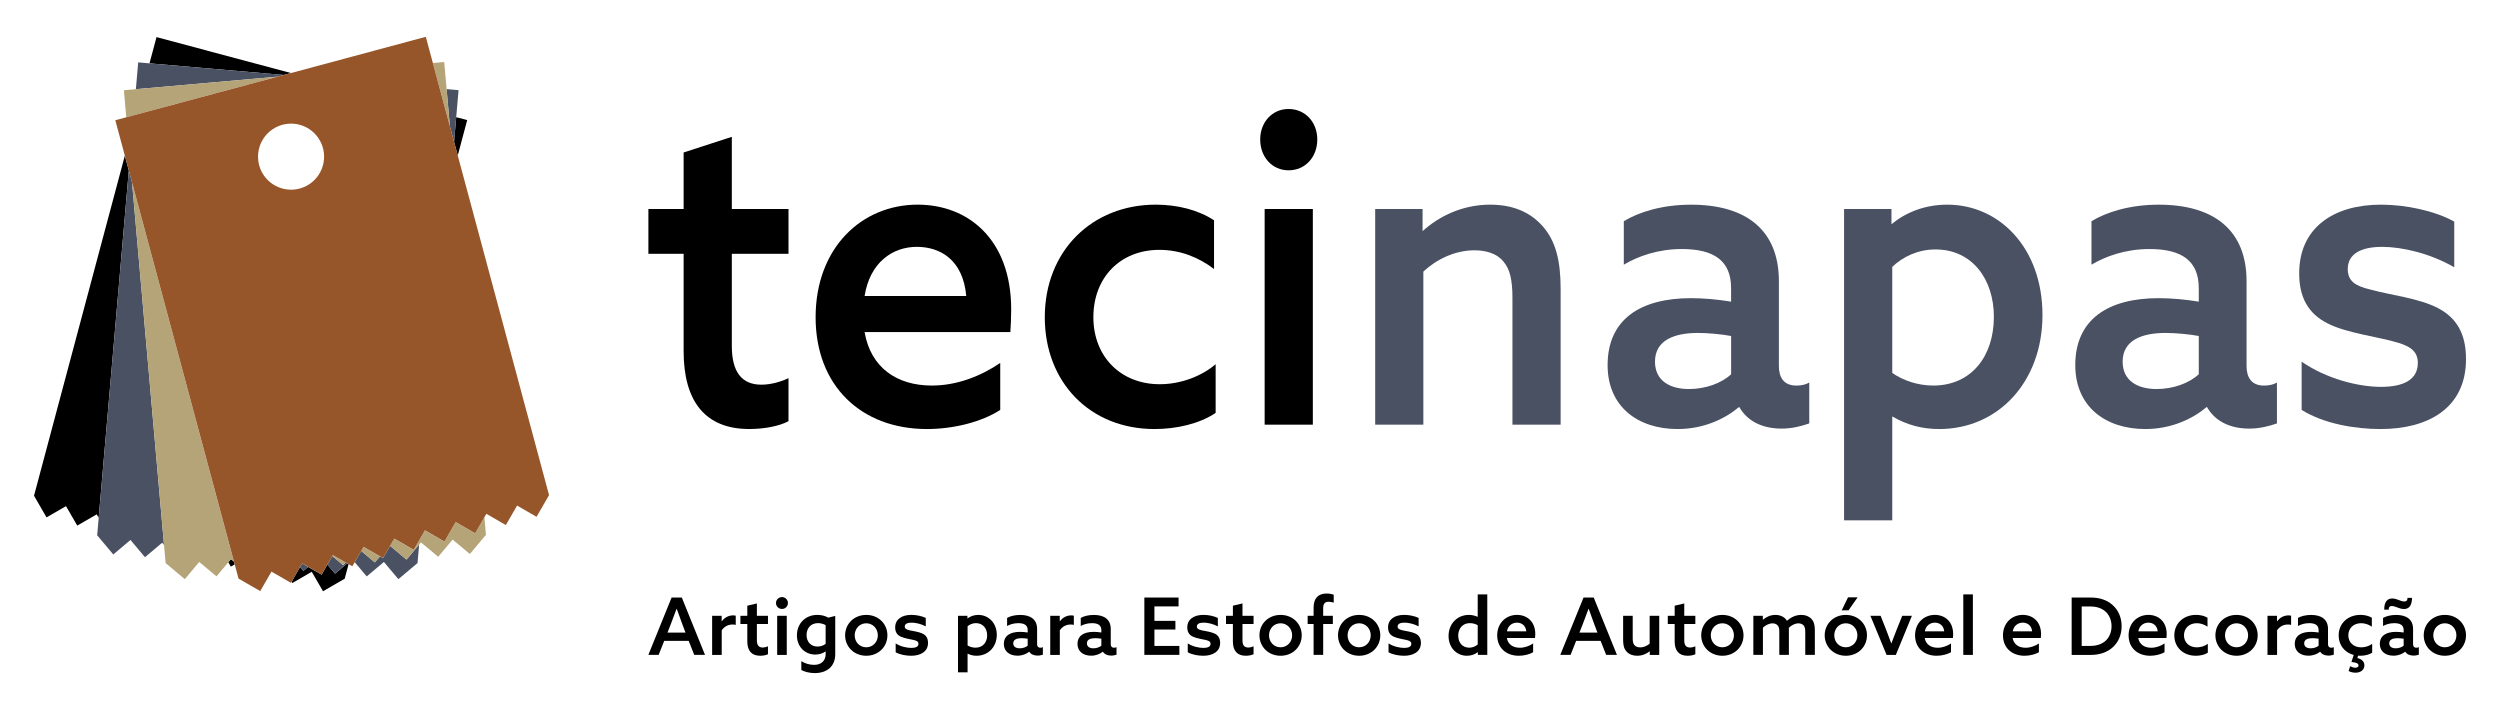 <?xml version="1.0" encoding="UTF-8"?>
<!-- Generator: Adobe Illustrator 26.5.0, SVG Export Plug-In . SVG Version: 6.00 Build 0)  -->
<svg xmlns="http://www.w3.org/2000/svg" xmlns:xlink="http://www.w3.org/1999/xlink" version="1.1" id="Layer_1" x="0px" y="0px" viewBox="0 0 1148.03 325.98" style="enable-background:new 0 0 1148.03 325.98;" xml:space="preserve">
<style type="text/css">
	.st0{fill:#495163;}
	.st1{fill:#B4A478;}
	.st2{fill:none;}
	.st3{fill:#965629;}
	.st4{fill:#191919;}
	.st5{fill:#9F9F9F;}
	.st6{fill:#2B2B2B;}
</style>
<g>
	<g>
		<g>
			<path d="M297.75,95.98h16.18V70.02l22.13-7.19v33.15h26.03v20.57h-26.03v42.33c0,11.78,4.46,17.77,13.57,17.77     c4.46,0,9.11-1.4,12.46-3v19.77c-4.09,2.2-10.97,3.59-18.04,3.59c-20.27,0-30.12-12.78-30.12-35.74v-44.73h-16.18V95.98z"></path>
			<path d="M463.97,152.49h-66.94c2.79,16.37,14.88,24.56,30.87,24.56c11.34,0,22.31-4.19,31.42-10.38v21.56     c-8.55,5.59-21.57,8.79-33.65,8.79c-30.12,0-51.13-19.77-51.13-51.32c0-31.95,21.2-51.72,46.86-51.72     c23.24,0,42.95,15.97,42.95,48.12C464.35,145.5,464.16,149.89,463.97,152.49z M397.04,135.92h46.67     c-1.49-16.77-12.09-22.56-22.68-22.56C409.87,113.35,399.45,120.54,397.04,135.92z"></path>
			<path d="M530.17,197.02c-29.75,0-50.39-21.57-50.39-51.32c0-30.55,21.75-51.72,50.95-51.72c9.85,0,19.52,2.4,26.77,7.19v22.36     c-7.07-5.39-15.62-8.79-25.1-8.79c-18.04,0-30.31,12.78-30.31,30.95c0,17.97,12.46,30.75,30.49,30.75     c9.85,0,19.34-3.79,25.66-9.19v22.36C550.81,194.62,540.21,197.02,530.17,197.02z"></path>
			<path d="M578.7,64.03c0-7.99,5.58-13.98,13.01-13.98c7.62,0,13.2,5.99,13.2,13.98c0,8.19-5.58,14.18-13.2,14.18     C584.28,78.21,578.7,72.22,578.7,64.03z M602.87,95.98v99.04h-22.13V95.98H602.87z"></path>
			<path class="st0" d="M631.5,95.98h21.76v10.18c7.44-6.79,18.22-12.18,31.05-12.18c10.04,0,18.22,3.19,24.17,9.98     c5.95,6.79,8.18,15.77,8.18,28.75v62.3h-22.13v-58.11c0-8.39-1.12-13.38-4.28-16.97c-2.98-3.59-8-4.99-13.2-4.99     c-8.93,0-17.48,4.19-23.43,9.78v70.29H631.5V95.98z"></path>
			<path class="st0" d="M818.18,196.82c-8.92,0-15.8-3.39-19.52-9.98c-6.32,5.39-16.18,10.18-28.26,10.18     c-18.41,0-32.17-10.38-32.17-29.35c0-21.17,15.25-30.75,38.3-30.75c5.76,0,12.46,0.6,18.41,1.6v-6.19     c0-12.58-7.81-17.97-22.68-17.97c-10.97,0-20.27,3.39-26.59,7.19v-19.97c6.88-4.19,17.66-7.59,30.87-7.59     c25.47,0,40.35,11.78,40.35,35.14v38.94c0,4.99,2.05,8.99,8,8.99c2.23,0,4.28-0.4,5.95-1.4v18.77     C827.48,195.62,823.02,196.82,818.18,196.82z M779.7,152.89c-10.6,0-19.71,3.19-19.71,13.18c0,8.79,6.88,12.58,15.62,12.58     c7.44,0,14.87-2.6,19.34-6.79v-17.57C790.67,153.49,784.34,152.89,779.7,152.89z"></path>
			<path class="st0" d="M846.82,95.98h21.76v6.99c6.51-5.39,15.25-8.99,25.66-8.99c23.8,0,43.69,19.77,43.69,50.72     c0,30.55-20.27,52.32-47.41,52.32c-8.18,0-15.06-2-21.57-5.79v47.72h-22.13V95.98z M915.61,145.5     c0-17.37-10.04-30.95-26.77-30.95c-8.18,0-15.06,3.39-19.89,7.99v48.72c4.83,3.39,11.71,5.79,18.78,5.79     C905.39,177.05,915.61,163.47,915.61,145.5z"></path>
			<path class="st0" d="M1032.94,196.82c-8.92,0-15.8-3.39-19.52-9.98c-6.32,5.39-16.18,10.18-28.26,10.18     c-18.41,0-32.17-10.38-32.17-29.35c0-21.17,15.25-30.75,38.3-30.75c5.76,0,12.46,0.6,18.41,1.6v-6.19     c0-12.58-7.81-17.97-22.68-17.97c-10.97,0-20.27,3.39-26.59,7.19v-19.97c6.88-4.19,17.66-7.59,30.87-7.59     c25.47,0,40.35,11.78,40.35,35.14v38.94c0,4.99,2.05,8.99,8,8.99c2.23,0,4.28-0.4,5.95-1.4v18.77     C1042.24,195.62,1037.77,196.82,1032.94,196.82z M994.45,152.89c-10.6,0-19.71,3.19-19.71,13.18c0,8.79,6.88,12.58,15.62,12.58     c7.44,0,14.87-2.6,19.34-6.79v-17.57C1005.42,153.49,999.1,152.89,994.45,152.89z"></path>
			<path class="st0" d="M1093.37,177.65c10.23,0,16.92-3.19,16.92-10.98c0-4.99-2.98-7.39-8.74-9.19c-8.92-2.8-23.8-4.39-32.72-8.99     c-8.74-4.39-13.02-11.78-13.02-22.96c0-20.97,15.8-31.55,37.56-31.55c11.34,0,24.73,2.8,33.65,7.79v20.97     c-10.97-6.39-23.99-9.38-33.1-9.38c-9.67,0-15.8,3.19-15.8,10.18c0,5.59,3.53,7.79,10.23,9.38c9.3,2.6,22.5,3.99,31.24,8.59     c8.37,4.39,12.83,11.58,12.83,23.36c0,22.76-17.66,32.15-39.23,32.15c-11.71,0-26.03-2.4-36.26-8.79v-22.16     C1068.45,174.05,1083.14,177.65,1093.37,177.65z"></path>
		</g>
		<g>
			<polygon points="210.2,71.4 214.54,55.15 209.5,53.81 208.52,65.12    "></polygon>
			<polygon points="153.85,263.44 150.35,259.27 147.68,263.89 141.5,260.33 139.3,262.18 137.79,260.38 133.89,267.15      134.23,267.74 143.16,262.57 148.33,271.51 158.29,265.75 160.06,259.11 159.43,258.74    "></polygon>
			<polygon points="106.04,256.76 104.85,258.19 106.01,260.2 107.77,259.19 107.43,257.93    "></polygon>
			<polygon points="57.32,71.51 15.62,227.64 21.37,237.59 30.31,232.42 35.48,241.36 44.42,236.19 45.32,237.76 59.15,78.31    "></polygon>
			<polygon points="133.61,33.54 71.87,17.04 68.65,29.09 130.27,34.43    "></polygon>
			<g>
				<polygon class="st0" points="179.14,250.66 175.89,256.31 174.46,255.49 172.13,258.26 165.87,253.01 162.9,258.16       168.39,264.7 176.3,258.06 182.94,265.96 191.74,258.56 192.48,250.05 186.68,256.98     "></polygon>
				<polygon class="st0" points="205.09,40.92 206.14,52.91 206.59,57.95 208.52,65.12 209.5,53.81 210.57,41.4     "></polygon>
				<polygon class="st0" points="63.46,28.64 62.39,40.96 65.56,40.68 127.33,35.22 130.27,34.43 68.65,29.09     "></polygon>
				<polygon class="st0" points="157.59,259.54 152.6,255.36 150.35,259.27 153.85,263.44 159.43,258.74 158.64,258.29     "></polygon>
				<polygon class="st0" points="60.63,83.8 59.15,78.31 45.32,237.76 44.62,245.81 52.02,254.61 59.92,247.96 66.57,255.87       74.47,249.23 75.32,250.23 75.12,248.04     "></polygon>
				<polygon class="st0" points="137.79,260.38 139.3,262.18 141.5,260.33 138.74,258.73     "></polygon>
			</g>
			<g>
				<polygon class="st1" points="222.44,237.57 218.19,244.94 209.24,239.79 204.09,248.73 195.14,243.58 192.67,247.86       189.99,252.52 181.04,247.36 179.14,250.66 186.68,256.98 192.48,250.05 193.31,249.06 201.22,255.69 207.85,247.78       215.77,254.41 223.15,245.6     "></polygon>
				<polygon class="st1" points="62.39,40.96 56.89,41.44 57.98,53.86 61.35,52.96 62.35,52.69 127.33,35.22 65.56,40.68     "></polygon>
				<polygon class="st1" points="205.16,52.65 206.59,57.95 206.14,52.91 205.09,40.92 203.99,28.46 198.78,28.92 201.94,40.65           "></polygon>
				<polygon class="st1" points="165.87,253.01 172.13,258.26 174.46,255.49 166.94,251.16     "></polygon>
				<polygon class="st1" points="152.6,255.36 157.59,259.54 158.64,258.29 152.84,254.94     "></polygon>
				<polygon class="st1" points="60.63,83.8 75.12,248.04 75.32,250.23 76.05,258.58 84.86,265.96 91.49,258.05 99.41,264.68       104.85,258.19 106.04,256.76 107.43,257.93 106.8,255.61     "></polygon>
			</g>
			<g>
				<path class="st2" d="M133.66,87.11c8.38,0,15.17-6.79,15.17-15.17c0-8.38-6.79-15.17-15.17-15.17      c-8.38,0-15.17,6.79-15.17,15.17C118.49,80.32,125.28,87.11,133.66,87.11z"></path>
				<path class="st3" d="M210.2,71.4l-1.69-6.27l-1.93-7.17l-1.43-5.3l-3.23-12l-3.15-11.73l-3.23-12.03l-61.94,16.65l-3.34,0.9      l-2.94,0.79L62.35,52.69l-1,0.27l-3.36,0.9l-5.04,1.35l4.38,16.29l1.83,6.79l1.48,5.49l46.18,171.8l0.62,2.32l0.34,1.26      l1.76,6.54l9.96,5.74l5.16-8.95l8.95,5.16l0.3-0.53l3.9-6.77l0.95-1.65l2.76,1.59l6.18,3.56l2.66-4.62l2.25-3.91l0.24-0.42      l5.8,3.34l0.79,0.46l0.63,0.36l1.73,0.99l1.12-1.93l2.97-5.15l1.07-1.86l7.52,4.33l1.43,0.82l3.25-5.65l1.9-3.3l8.94,5.16      l2.68-4.66l2.47-4.29l8.95,5.16l5.16-8.95l8.94,5.16l4.25-7.37l0.9-1.57l8.94,5.16l5.16-8.95l8.94,5.16l5.74-9.96L210.2,71.4z       M133.66,56.77c8.38,0,15.17,6.79,15.17,15.17c0,8.38-6.79,15.17-15.17,15.17c-8.38,0-15.17-6.79-15.17-15.17      C118.49,63.56,125.28,56.77,133.66,56.77z"></path>
			</g>
		</g>
	</g>
	<g>
		<path d="M308.4,274.4h4.69l10.66,26.33h-4.95l-2.55-6.44h-11.24l-2.55,6.44h-4.73L308.4,274.4z M314.8,290.51l-1.38-3.64    c-0.87-2.33-1.93-5.24-2.66-7.31h-0.07c-0.76,2.15-1.82,4.95-2.76,7.35l-1.42,3.6H314.8z"></path>
		<path d="M327.03,282.77h4.36v2.51l0.07,0.04c1.24-1.74,3.09-2.73,5.24-2.73c0.36,0,0.76,0.04,1.16,0.15v4.22    c-0.44-0.11-0.91-0.18-1.38-0.18c-2.18,0-3.82,0.91-5.06,2.65v11.31h-4.4V282.77z"></path>
		<path d="M340.01,282.77h3.16v-4.62l4.4-1.05v5.67h5.09v3.78h-5.09v7.6c0,2.11,0.87,3.2,2.65,3.2c0.87,0,1.75-0.25,2.44-0.55v3.64    c-0.84,0.4-2.18,0.69-3.56,0.69c-4,0-5.93-2.36-5.93-6.55v-8.04h-3.16V282.77z"></path>
		<path d="M356.34,276.91c0-1.49,1.24-2.73,2.76-2.73c1.49,0,2.73,1.24,2.73,2.73c0,1.53-1.24,2.73-2.73,2.73    C357.58,279.64,356.34,278.44,356.34,276.91z M356.89,282.77h4.4v17.97h-4.4V282.77z"></path>
		<path d="M373.8,305.31c3.38,0,5.35-1.89,5.35-4.98v-1.13l-0.07-0.04c-1.27,0.91-2.91,1.42-4.69,1.42c-4.66,0-8.44-3.49-8.44-8.84    c0-5.31,3.82-9.38,9.42-9.38c1.96,0,3.64,0.51,5.02,1.27l3.16-0.8v17.6c0,5.49-3.71,8.66-9.42,8.66c-2.36,0-4.58-0.58-6.15-1.42    v-4.07C369.58,304.66,371.72,305.31,373.8,305.31z M375.43,296.91c1.42,0,2.76-0.51,3.71-1.24v-8.62    c-0.95-0.51-2.22-0.91-3.49-0.91c-3.38,0-5.27,2.44-5.27,5.46C370.38,294.66,372.31,296.91,375.43,296.91z"></path>
		<path d="M388.09,291.75c0-5.31,4.15-9.38,9.71-9.38c5.56,0,9.71,4.07,9.71,9.38c0,5.27-4.15,9.38-9.71,9.38    C392.24,301.13,388.09,297.02,388.09,291.75z M403.11,291.75c0-3.09-2.29-5.53-5.31-5.53c-3.05,0-5.31,2.44-5.31,5.53    c0,3.09,2.25,5.49,5.31,5.49C400.82,297.24,403.11,294.84,403.11,291.75z"></path>
		<path d="M411.3,299.53v-4.07c2.25,1.46,5.16,2.07,7.2,2.07c2,0,3.27-0.58,3.27-1.86c0-0.91-0.55-1.38-2.07-1.75    c-1.53-0.36-4.33-0.76-6.04-1.56c-1.75-0.8-2.58-2.18-2.58-4.25c0-3.78,3.09-5.75,7.42-5.75c2.22,0,4.84,0.51,6.62,1.42v3.85    c-2.18-1.16-4.73-1.71-6.55-1.71c-1.85,0-3.09,0.55-3.09,1.78c0,0.95,0.69,1.38,2.25,1.75c1.56,0.33,4.18,0.69,5.85,1.46    c1.71,0.8,2.58,2.15,2.58,4.36c0,4-3.49,5.86-7.75,5.86C416.13,301.13,413.3,300.66,411.3,299.53z"></path>
		<path d="M439.92,282.77h4.33v1.16l0.07,0.04c1.27-0.95,2.95-1.6,4.91-1.6c4.66,0,8.51,3.64,8.51,9.16c0,5.6-4,9.6-9.31,9.6    c-1.56,0-2.91-0.36-4.04-0.95l-0.07,0.04v8.51h-4.4V282.77z M447.96,297.42c3.38,0,5.35-2.44,5.35-5.67c0-3.13-1.93-5.6-5.13-5.6    c-1.56,0-2.91,0.62-3.85,1.42v8.84C445.26,296.98,446.57,297.42,447.96,297.42z"></path>
		<path d="M476.47,301.06c-1.75,0-3.09-0.62-3.82-1.78h-0.04c-1.2,0.98-3.09,1.82-5.38,1.82c-3.56,0-6.25-1.93-6.25-5.38    c0-3.82,2.95-5.56,7.42-5.56c1.09,0,2.36,0.11,3.53,0.29v-1.09c0-2.22-1.49-3.2-4.33-3.2c-2.11,0-3.93,0.62-5.13,1.31v-3.71    c1.31-0.76,3.42-1.38,6-1.38c4.87,0,7.78,2.15,7.78,6.44v7.02c0,0.87,0.4,1.6,1.56,1.6c0.4,0,0.76-0.11,1.09-0.25v3.46    C478.25,300.84,477.42,301.06,476.47,301.06z M471.92,296.51v-3.2c-0.84-0.15-2-0.25-2.87-0.25c-2.04,0-3.75,0.58-3.75,2.36    c0,1.6,1.31,2.29,2.98,2.29C469.67,297.71,471.09,297.24,471.92,296.51z"></path>
		<path d="M482.29,282.77h4.36v2.51l0.07,0.04c1.24-1.74,3.09-2.73,5.24-2.73c0.36,0,0.76,0.04,1.16,0.15v4.22    c-0.44-0.11-0.91-0.18-1.38-0.18c-2.18,0-3.82,0.91-5.06,2.65v11.31h-4.4V282.77z"></path>
		<path d="M510.29,301.06c-1.75,0-3.09-0.62-3.82-1.78h-0.04c-1.2,0.98-3.09,1.82-5.38,1.82c-3.56,0-6.25-1.93-6.25-5.38    c0-3.82,2.95-5.56,7.42-5.56c1.09,0,2.36,0.11,3.53,0.29v-1.09c0-2.22-1.49-3.2-4.33-3.2c-2.11,0-3.93,0.62-5.13,1.31v-3.71    c1.31-0.76,3.42-1.38,6-1.38c4.87,0,7.78,2.15,7.78,6.44v7.02c0,0.87,0.4,1.6,1.56,1.6c0.4,0,0.76-0.11,1.09-0.25v3.46    C512.08,300.84,511.24,301.06,510.29,301.06z M505.75,296.51v-3.2c-0.84-0.15-2-0.25-2.87-0.25c-2.04,0-3.75,0.58-3.75,2.36    c0,1.6,1.31,2.29,2.98,2.29C503.49,297.71,504.91,297.24,505.75,296.51z"></path>
		<path d="M525.5,274.4h15.71v4.07h-11.09v6.65h9.64v3.96h-9.64v7.53h11.46v4.11H525.5V274.4z"></path>
		<path d="M545.43,299.53v-4.07c2.26,1.46,5.16,2.07,7.2,2.07c2,0,3.27-0.58,3.27-1.86c0-0.91-0.55-1.38-2.07-1.75    c-1.53-0.36-4.33-0.76-6.04-1.56c-1.75-0.8-2.58-2.18-2.58-4.25c0-3.78,3.09-5.75,7.42-5.75c2.22,0,4.84,0.51,6.62,1.42v3.85    c-2.18-1.16-4.73-1.71-6.55-1.71c-1.86,0-3.09,0.55-3.09,1.78c0,0.95,0.69,1.38,2.25,1.75c1.56,0.33,4.18,0.69,5.86,1.46    c1.71,0.8,2.58,2.15,2.58,4.36c0,4-3.49,5.86-7.75,5.86C550.27,301.13,547.43,300.66,545.43,299.53z"></path>
		<path d="M563,282.77h3.16v-4.62l4.4-1.05v5.67h5.09v3.78h-5.09v7.6c0,2.11,0.87,3.2,2.65,3.2c0.87,0,1.75-0.25,2.44-0.55v3.64    c-0.84,0.4-2.18,0.69-3.56,0.69c-4,0-5.93-2.36-5.93-6.55v-8.04H563V282.77z"></path>
		<path d="M578.35,291.75c0-5.31,4.15-9.38,9.71-9.38c5.56,0,9.71,4.07,9.71,9.38c0,5.27-4.15,9.38-9.71,9.38    C582.49,301.13,578.35,297.02,578.35,291.75z M593.37,291.75c0-3.09-2.29-5.53-5.31-5.53c-3.06,0-5.31,2.44-5.31,5.53    c0,3.09,2.25,5.49,5.31,5.49C591.07,297.24,593.37,294.84,593.37,291.75z"></path>
		<path d="M603.22,286.55h-2.73v-3.78h2.73v-3.71c0-4.29,2.07-6.51,6-6.51c1.2,0,2.44,0.22,3.24,0.58v3.6    c-0.69-0.22-1.56-0.4-2.33-0.4c-1.89,0-2.51,1.09-2.51,3.02v3.42h4.44v3.78h-4.44v14.18h-4.4V286.55z"></path>
		<path d="M614.43,291.75c0-5.31,4.15-9.38,9.71-9.38c5.56,0,9.71,4.07,9.71,9.38c0,5.27-4.15,9.38-9.71,9.38    C618.57,301.13,614.43,297.02,614.43,291.75z M629.45,291.75c0-3.09-2.29-5.53-5.31-5.53c-3.06,0-5.31,2.44-5.31,5.53    c0,3.09,2.25,5.49,5.31,5.49C627.15,297.24,629.45,294.84,629.45,291.75z"></path>
		<path d="M637.63,299.53v-4.07c2.26,1.46,5.16,2.07,7.2,2.07c2,0,3.27-0.58,3.27-1.86c0-0.91-0.55-1.38-2.07-1.75    c-1.53-0.36-4.33-0.76-6.04-1.56c-1.75-0.8-2.58-2.18-2.58-4.25c0-3.78,3.09-5.75,7.42-5.75c2.22,0,4.84,0.51,6.62,1.42v3.85    c-2.18-1.16-4.73-1.71-6.55-1.71c-1.85,0-3.09,0.55-3.09,1.78c0,0.95,0.69,1.38,2.25,1.75c1.56,0.33,4.18,0.69,5.86,1.46    c1.71,0.8,2.58,2.15,2.58,4.36c0,4-3.49,5.86-7.75,5.86C642.47,301.13,639.63,300.66,637.63,299.53z"></path>
		<path d="M678.66,299.53l-0.07-0.04c-1.24,0.98-2.95,1.64-4.95,1.64c-4.55,0-8.44-3.49-8.44-9.09c0-5.53,3.93-9.67,9.35-9.67    c1.56,0,2.84,0.4,3.96,0.87l0.07-0.04v-10.26h4.4v27.79h-4.33V299.53z M678.58,295.97v-8.87c-0.98-0.55-2.22-0.95-3.6-0.95    c-3.42,0-5.35,2.58-5.35,5.75c0,3.13,1.89,5.53,5.09,5.53C676.29,297.42,677.56,296.8,678.58,295.97z"></path>
		<path d="M697.46,301.13c-5.82,0-9.93-3.64-9.93-9.35c0-5.78,4.15-9.42,9.09-9.42c4.47,0,8.4,2.94,8.4,8.84    c0,0.58-0.04,1.35-0.11,1.78h-12.95c0.51,2.98,2.87,4.47,5.96,4.47c2.18,0,4.29-0.76,6.11-1.96v4    C702.37,300.51,699.79,301.13,697.46,301.13z M700.91,289.93c-0.29-2.87-2.33-4-4.33-4c-2.11,0-4.11,1.35-4.58,4H700.91z"></path>
		<path d="M727.17,274.4h4.69l10.66,26.33h-4.95l-2.55-6.44h-11.24l-2.55,6.44h-4.73L727.17,274.4z M733.57,290.51l-1.38-3.64    c-0.87-2.33-1.93-5.24-2.65-7.31h-0.07c-0.76,2.15-1.82,4.95-2.76,7.35l-1.42,3.6H733.57z"></path>
		<path d="M757.58,299.13l-0.07-0.04c-1.53,1.27-3.53,2.04-5.71,2.04c-2,0-3.64-0.62-4.84-1.89c-1.16-1.31-1.6-2.8-1.6-5.31v-11.16    h4.4v10.44c0,1.53,0.25,2.47,0.87,3.13c0.62,0.65,1.56,0.95,2.62,0.95c1.6,0,3.13-0.76,4.29-1.71v-12.8h4.4v17.97h-4.36V299.13z"></path>
		<path d="M765.87,282.77h3.16v-4.62l4.4-1.05v5.67h5.09v3.78h-5.09v7.6c0,2.11,0.87,3.2,2.65,3.2c0.87,0,1.75-0.25,2.44-0.55v3.64    c-0.84,0.4-2.18,0.69-3.56,0.69c-4,0-5.93-2.36-5.93-6.55v-8.04h-3.16V282.77z"></path>
		<path d="M781.22,291.75c0-5.31,4.15-9.38,9.71-9.38c5.56,0,9.71,4.07,9.71,9.38c0,5.27-4.15,9.38-9.71,9.38    C785.37,301.13,781.22,297.02,781.22,291.75z M796.24,291.75c0-3.09-2.29-5.53-5.31-5.53c-3.06,0-5.31,2.44-5.31,5.53    c0,3.09,2.25,5.49,5.31,5.49C793.95,297.24,796.24,294.84,796.24,291.75z"></path>
		<path d="M805.15,282.77h4.36v1.78l0.07,0.04c1.45-1.24,3.38-2.22,5.71-2.22c2.11,0,4.22,0.84,5.31,2.73    c1.93-1.75,4.15-2.73,6.58-2.73c1.96,0,3.56,0.65,4.66,1.85s1.56,2.69,1.56,5.24v11.27h-4.4v-10.55c0-1.45-0.22-2.33-0.76-2.98    c-0.58-0.66-1.49-0.95-2.36-0.95c-1.67,0-3.35,0.95-4.44,2.07c0.04,0.33,0.04,0.69,0.04,1.06v11.35h-4.4v-10.55    c0-1.53-0.18-2.33-0.76-2.98c-0.58-0.66-1.42-0.95-2.36-0.95c-1.67,0-3.31,0.95-4.4,2v12.47h-4.4V282.77z"></path>
		<path d="M837.92,291.75c0-5.31,4.15-9.38,9.71-9.38c5.56,0,9.71,4.07,9.71,9.38c0,5.27-4.15,9.38-9.71,9.38    C842.07,301.13,837.92,297.02,837.92,291.75z M852.94,291.75c0-3.09-2.29-5.53-5.31-5.53c-3.06,0-5.31,2.44-5.31,5.53    c0,3.09,2.25,5.49,5.31,5.49C850.65,297.24,852.94,294.84,852.94,291.75z M845.74,280.26l2.91-5.97h4.4l-4.18,5.97H845.74z"></path>
		<path d="M858.91,282.77h4.69l2.73,6.91c0.76,1.96,1.46,3.85,2.15,5.75h0.07c0.73-1.93,1.45-3.89,2.25-5.85l2.73-6.8h4.44    l-7.38,17.97h-4.25L858.91,282.77z"></path>
		<path d="M889.35,301.13c-5.82,0-9.93-3.64-9.93-9.35c0-5.78,4.15-9.42,9.09-9.42c4.47,0,8.4,2.94,8.4,8.84    c0,0.58-0.04,1.35-0.11,1.78h-12.95c0.51,2.98,2.87,4.47,5.96,4.47c2.18,0,4.29-0.76,6.11-1.96v4    C894.26,300.51,891.68,301.13,889.35,301.13z M892.81,289.93c-0.29-2.87-2.33-4-4.33-4c-2.11,0-4.11,1.35-4.58,4H892.81z"></path>
		<path d="M901.57,272.95h4.4v27.79h-4.4V272.95z"></path>
		<path d="M929.72,301.13c-5.82,0-9.93-3.64-9.93-9.35c0-5.78,4.15-9.42,9.09-9.42c4.47,0,8.4,2.94,8.4,8.84    c0,0.58-0.04,1.35-0.11,1.78h-12.95c0.51,2.98,2.87,4.47,5.96,4.47c2.18,0,4.29-0.76,6.11-1.96v4    C934.63,300.51,932.05,301.13,929.72,301.13z M933.18,289.93c-0.29-2.87-2.33-4-4.33-4c-2.11,0-4.11,1.35-4.58,4H933.18z"></path>
		<path d="M951.33,274.4h8.8c4.04,0,7.49,1.13,10.11,3.53c2.62,2.36,4.04,5.78,4.04,9.64c0,3.82-1.42,7.24-4.04,9.64    c-2.62,2.36-6.04,3.53-10.11,3.53h-8.8V274.4z M966.67,294.48c1.85-1.56,2.98-4.07,2.98-6.91c0-2.87-1.13-5.38-2.98-6.91    c-1.89-1.56-4.22-2.18-6.91-2.18h-3.82v18.15h3.82C962.46,296.62,964.78,296,966.67,294.48z"></path>
		<path d="M987.41,301.13c-5.82,0-9.93-3.64-9.93-9.35c0-5.78,4.15-9.42,9.09-9.42c4.47,0,8.4,2.94,8.4,8.84    c0,0.58-0.04,1.35-0.11,1.78h-12.95c0.51,2.98,2.87,4.47,5.96,4.47c2.18,0,4.29-0.76,6.11-1.96v4    C992.32,300.51,989.73,301.13,987.41,301.13z M990.86,289.93c-0.29-2.87-2.33-4-4.33-4c-2.11,0-4.11,1.35-4.58,4H990.86z"></path>
		<path d="M1008.36,301.13c-5.86,0-9.89-3.93-9.89-9.35c0-5.56,4.29-9.42,10-9.42c1.93,0,3.82,0.44,5.24,1.31v4.11    c-1.38-0.95-3.09-1.6-4.91-1.6c-3.53,0-5.89,2.33-5.89,5.56c0,3.27,2.4,5.53,5.93,5.53c1.89,0,3.78-0.65,5.02-1.64v4.11    C1012.39,300.69,1010.32,301.13,1008.36,301.13z"></path>
		<path d="M1017.34,291.75c0-5.31,4.15-9.38,9.71-9.38c5.56,0,9.71,4.07,9.71,9.38c0,5.27-4.15,9.38-9.71,9.38    C1021.49,301.13,1017.34,297.02,1017.34,291.75z M1032.36,291.75c0-3.09-2.29-5.53-5.31-5.53c-3.06,0-5.31,2.44-5.31,5.53    c0,3.09,2.25,5.49,5.31,5.49C1030.07,297.24,1032.36,294.84,1032.36,291.75z"></path>
		<path d="M1041.27,282.77h4.36v2.51l0.07,0.04c1.24-1.74,3.09-2.73,5.24-2.73c0.36,0,0.76,0.04,1.16,0.15v4.22    c-0.44-0.11-0.91-0.18-1.38-0.18c-2.18,0-3.82,0.91-5.06,2.65v11.31h-4.4V282.77z"></path>
		<path d="M1069.28,301.06c-1.75,0-3.09-0.62-3.82-1.78h-0.04c-1.2,0.98-3.09,1.82-5.38,1.82c-3.56,0-6.26-1.93-6.26-5.38    c0-3.82,2.95-5.56,7.42-5.56c1.09,0,2.36,0.11,3.53,0.29v-1.09c0-2.22-1.49-3.2-4.33-3.2c-2.11,0-3.93,0.62-5.13,1.31v-3.71    c1.31-0.76,3.42-1.38,6-1.38c4.87,0,7.78,2.15,7.78,6.44v7.02c0,0.87,0.4,1.6,1.56,1.6c0.4,0,0.76-0.11,1.09-0.25v3.46    C1071.06,300.84,1070.22,301.06,1069.28,301.06z M1064.73,296.51v-3.2c-0.84-0.15-2-0.25-2.87-0.25c-2.04,0-3.75,0.58-3.75,2.36    c0,1.6,1.31,2.29,2.98,2.29C1062.48,297.71,1063.89,297.24,1064.73,296.51z"></path>
		<path d="M1083.83,301.13c-0.33,0-0.66,0-0.95-0.04l-0.36,1.09c1.96,0.44,3.24,1.6,3.24,3.35c0,2.04-1.67,3.38-4.11,3.38    c-1.24,0-2.36-0.36-3.13-0.76l0.69-2.22c0.8,0.4,1.64,0.69,2.4,0.69c0.8,0,1.46-0.33,1.46-1.06c0-1.16-1.89-1.45-3.27-1.53    l1.05-3.27c-4.22-1.09-6.91-4.55-6.91-8.98c0-5.56,4.29-9.42,10-9.42c1.93,0,3.82,0.44,5.24,1.31v4.11    c-1.38-0.95-3.09-1.6-4.91-1.6c-3.53,0-5.89,2.33-5.89,5.56c0,3.27,2.4,5.53,5.93,5.53c1.89,0,3.78-0.65,5.02-1.64v4.11    C1087.86,300.69,1085.79,301.13,1083.83,301.13z"></path>
		<path d="M1108.34,301.06c-1.75,0-3.09-0.62-3.82-1.78h-0.04c-1.2,0.98-3.09,1.82-5.38,1.82c-3.56,0-6.26-1.93-6.26-5.38    c0-3.82,2.95-5.56,7.42-5.56c1.09,0,2.36,0.11,3.53,0.29v-1.09c0-2.22-1.49-3.2-4.33-3.2c-2.11,0-3.93,0.62-5.13,1.31v-3.71    c1.31-0.76,3.42-1.38,6-1.38c4.87,0,7.78,2.15,7.78,6.44v7.02c0,0.87,0.4,1.6,1.56,1.6c0.4,0,0.76-0.11,1.09-0.25v3.46    C1110.12,300.84,1109.28,301.06,1108.34,301.06z M1103.97,279.67c-2.25,0-3.89-1.38-5.67-1.38c-0.98,0-1.38,0.55-1.38,1.67h-2.07    c0-3.75,1.56-5.13,3.64-5.13c2.26,0,3.85,1.38,5.64,1.38c1.02,0,1.42-0.55,1.42-1.67h2.07    C1107.61,278.29,1106.05,279.67,1103.97,279.67z M1103.79,296.51v-3.2c-0.84-0.15-2-0.25-2.87-0.25c-2.04,0-3.75,0.58-3.75,2.36    c0,1.6,1.31,2.29,2.98,2.29C1101.54,297.71,1102.96,297.24,1103.79,296.51z"></path>
		<path d="M1113,291.75c0-5.31,4.15-9.38,9.71-9.38c5.56,0,9.71,4.07,9.71,9.38c0,5.27-4.15,9.38-9.71,9.38    C1117.14,301.13,1113,297.02,1113,291.75z M1128.01,291.75c0-3.09-2.29-5.53-5.31-5.53c-3.06,0-5.31,2.44-5.31,5.53    c0,3.09,2.25,5.49,5.31,5.49C1125.72,297.24,1128.01,294.84,1128.01,291.75z"></path>
	</g>
</g>
</svg>
